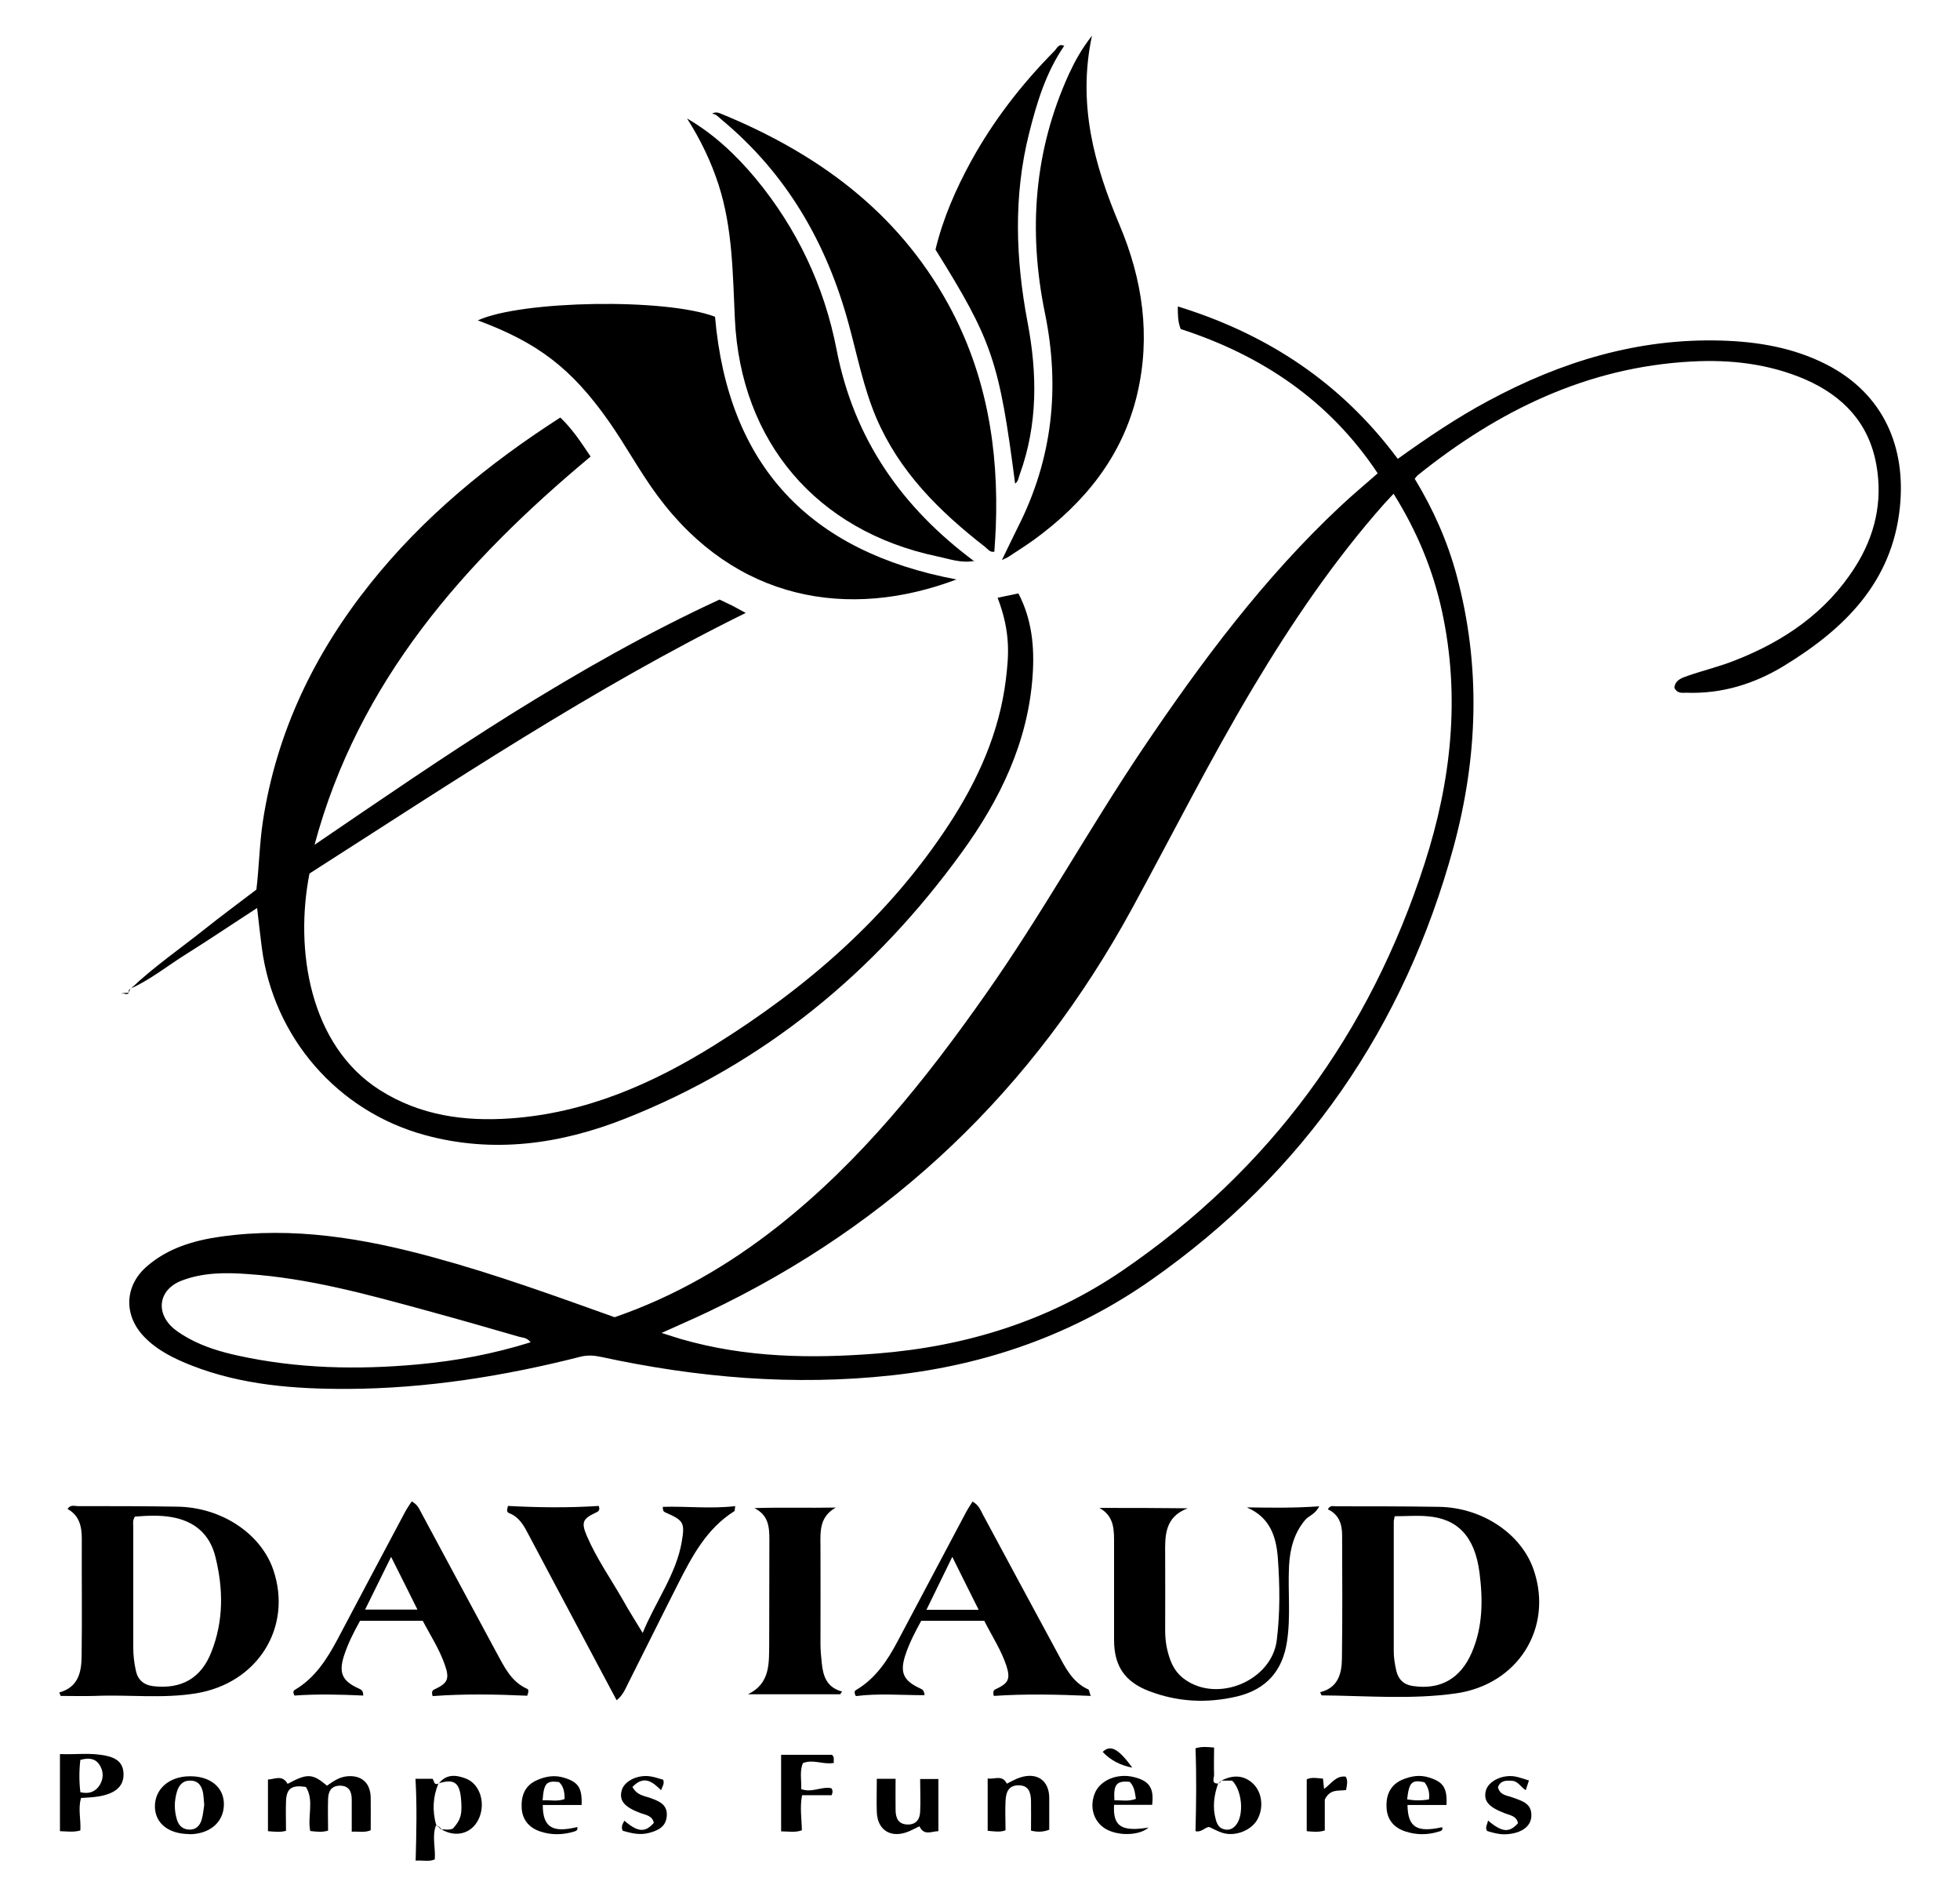 <?xml version="1.0" encoding="UTF-8"?>
<svg id="Calque_3" data-name="Calque 3" xmlns="http://www.w3.org/2000/svg" viewBox="0 0 108.55 105">
  <path d="m77.41,25.41c1.66-1.19,3.29-2.29,5.03-3.22,4.03-2.17,8.29-3.47,12.91-3.33,2.01.06,3.96.39,5.78,1.31,3.26,1.66,4.43,4.68,4.09,7.93-.43,4.15-3.08,6.73-6.4,8.76-1.65,1.01-3.46,1.57-5.42,1.5-.24,0-.51.06-.67-.28.05-.44.44-.55.78-.67.84-.29,1.72-.5,2.55-.83,2.73-1.06,5.08-2.66,6.68-5.18,1.1-1.73,1.54-3.62,1.18-5.65-.41-2.32-1.84-3.82-3.94-4.74-2.02-.87-4.16-1.11-6.31-.99-5.77.31-10.69,2.72-15.12,6.27-.07.05-.12.13-.2.22,1.02,1.68,1.81,3.45,2.32,5.34,1.36,5.04,1.18,10.09-.17,15.06-2.72,9.95-8.25,18.01-16.72,23.95-4.31,3.03-9.16,4.73-14.4,5.3-5.42.59-10.77.13-16.08-1.02-.38-.08-.74-.11-1.12-.02-4.24,1.08-8.55,1.77-12.93,1.79-2.93.01-5.87-.21-8.65-1.3-.96-.38-1.89-.83-2.62-1.59-1.15-1.2-1.09-2.83.17-3.91,1.16-1,2.58-1.42,4.06-1.63,4.03-.57,7.94.09,11.81,1.15,3.39.92,6.69,2.12,10.02,3.31,3.31-1.14,6.3-2.87,9.04-5.03,4.59-3.62,8.19-8.13,11.52-12.87,3.1-4.4,5.69-9.12,8.69-13.58,3.25-4.82,6.71-9.47,10.98-13.46.65-.61,1.34-1.18,2.03-1.79-2.67-4.02-6.41-6.53-10.91-7.99-.16-.4-.16-.8-.16-1.25,4.96,1.53,9.05,4.22,12.19,8.45Zm-.23,1.93c-.23.25-.38.41-.53.57-2.77,3.13-5.11,6.58-7.25,10.16-2.39,4-4.48,8.16-6.71,12.25-5.44,9.97-13.23,17.46-23.51,22.34-.8.38-1.61.73-2.54,1.15.45.14.77.25,1.08.34,3.56,1.03,7.2,1.09,10.86.8,4.91-.39,9.49-1.8,13.58-4.59,8.17-5.58,13.71-13.16,16.74-22.55,1.47-4.55,1.99-9.22.96-13.97-.5-2.29-1.38-4.42-2.68-6.5Zm-47.79,46.99c-.2-.26-.42-.25-.61-.3-1.72-.5-3.44-.99-5.16-1.46-3.26-.89-6.51-1.79-9.9-2.02-1.23-.09-2.47-.09-3.65.36-1.3.49-1.49,1.81-.41,2.69.26.21.55.38.84.54.83.45,1.74.72,2.65.92,3.31.73,6.66.8,10.02.49,2.09-.19,4.16-.58,6.21-1.22Z"/>
  <path d="m7.23,54.76c1.28-1.22,2.74-2.22,4.12-3.32.93-.74,1.88-1.44,2.85-2.18.15-1.25.17-2.53.36-3.79.76-4.95,2.86-9.29,5.96-13.17,2.94-3.68,6.53-6.62,10.51-9.18.67.63,1.15,1.38,1.68,2.16-6.99,5.83-12.86,12.44-15.29,21.5,3.63-2.47,7.23-4.95,10.94-7.27,3.71-2.31,7.5-4.47,11.49-6.31.25.12.49.23.73.35.21.11.42.23.72.39-8.5,4.19-16.29,9.4-24.16,14.43-.83,4.21,0,9.53,3.91,12,2.22,1.4,4.67,1.74,7.22,1.56,4.15-.29,7.85-1.9,11.32-4.07,5.13-3.2,9.62-7.1,12.96-12.2,1.61-2.46,2.8-5.1,3.16-8.05.14-1.21.3-2.53-.46-4.51.37-.08.73-.15,1.15-.24.75,1.42.9,2.97.79,4.54-.25,3.68-1.8,6.87-3.91,9.78-4.82,6.66-10.96,11.72-18.65,14.76-3.59,1.42-7.31,1.95-11.11.91-4.83-1.32-8.37-5.4-9.02-10.37-.09-.7-.17-1.41-.26-2.2-1.36.88-2.63,1.74-3.94,2.56-1.02.64-1.96,1.4-3.06,1.9h.01Z"/>
  <path d="m52.99,32.08c-5.99,2.27-12.26,1.19-16.56-4.61-.99-1.33-1.77-2.8-2.72-4.15-2.07-2.94-3.94-4.35-7.25-5.58,2.44-1.11,10.42-1.24,13.14-.2.72,8.23,5.21,13.02,13.39,14.55Z"/>
  <path d="m39.44,6.29c.15-.08.29-.08.45-.01,5.33,2.18,9.79,5.4,12.62,10.55,2.12,3.86,2.81,8.03,2.64,12.38-.02.45-.05.89-.08,1.34-.26.05-.37-.16-.52-.27-2.52-1.96-4.75-4.16-6.03-7.17-.7-1.66-1.04-3.42-1.51-5.14-1.21-4.48-3.43-8.34-7.03-11.33-.17-.14-.31-.33-.56-.35h0Z"/>
  <path d="m53.95,31.06c-.71.14-1.37-.11-2.04-.25-6.67-1.4-10.89-6.34-11.21-13.14-.12-2.5-.12-5.01-.9-7.43-.42-1.3-1.01-2.52-1.75-3.68,1.48.86,2.7,2.01,3.79,3.31,2.3,2.78,3.81,5.97,4.49,9.48.96,4.98,3.64,8.77,7.64,11.74v-.03Z"/>
  <path d="m60.48,1.96c-.82,3.82.13,7.19,1.52,10.49,1.28,3.03,1.74,6.15.98,9.38-.81,3.43-2.9,6-5.69,8.04-.47.34-.97.65-1.45.97-.07.05-.15.07-.35.17.33-.68.6-1.25.88-1.81,1.92-3.78,2.35-7.72,1.5-11.87-.93-4.54-.61-8.99,1.34-13.25.32-.69.68-1.35,1.27-2.11Z"/>
  <path d="m73.12,93.7c.99-.24,1.19-1.03,1.2-1.86.03-2.28.02-4.57.01-6.85,0-.6-.19-1.14-.79-1.41.13-.25.31-.17.45-.17,1.9,0,3.81,0,5.71.03,2.41.04,4.58,1.51,5.25,3.52,1.07,3.18-.87,6.32-4.32,6.81-2.46.35-4.96.13-7.44.11,0,0-.02-.04-.07-.16Zm4.12-9.74c-.02.14-.05.23-.05.31,0,2.39,0,4.78,0,7.18,0,.35.06.71.14,1.06.11.48.41.78.91.85,1.53.23,2.65-.41,3.27-1.85.62-1.43.62-2.93.43-4.42-.26-2.02-1.22-3-2.9-3.13-.58-.05-1.16,0-1.8,0Z"/>
  <path d="m3.28,93.72c1.06-.29,1.23-1.13,1.24-2,.03-2.17,0-4.35.01-6.52,0-.68-.14-1.29-.79-1.64.16-.26.38-.16.56-.16,1.84,0,3.67,0,5.51.03,2.44.03,4.64,1.48,5.33,3.51,1.07,3.17-.87,6.28-4.3,6.83-1.85.3-3.71.06-5.57.14-.64.02-1.28,0-1.91,0-.02-.06-.05-.12-.07-.18Zm4.2-9.75c-.15.21-.1.42-.1.62,0,2.21,0,4.43,0,6.64,0,.42.05.85.14,1.26.1.51.42.81.96.88,1.56.18,2.66-.43,3.23-1.9.68-1.72.66-3.49.22-5.26-.31-1.26-1.16-1.98-2.42-2.2-.68-.12-1.37-.08-2.04-.03Z"/>
  <path d="m58.95,2.52c-1.02,1.48-1.53,3.16-1.96,4.88-.87,3.47-.74,6.96-.08,10.45.54,2.83.57,5.65-.43,8.41-.07.18-.08.39-.26.52-.88-6.77-1.26-7.91-4.41-12.96.41-1.71,1.12-3.34,1.98-4.91,1.24-2.25,2.8-4.26,4.61-6.09.14-.14.23-.43.53-.28h.01Z"/>
  <path d="m69.08,83.47c1.32.02,2.6.04,3.98-.06-.21.44-.58.52-.78.76-.62.74-.84,1.61-.89,2.55-.07,1.39.1,2.78-.11,4.16-.24,1.64-1.15,2.67-2.77,3.06-1.66.39-3.29.31-4.88-.3-1.35-.52-1.93-1.4-1.93-2.83,0-1.77,0-3.54,0-5.31,0-.76.03-1.53-.81-2,1.64,0,3.23,0,4.89.02-1.3.49-1.26,1.55-1.25,2.6.01,1.39,0,2.78,0,4.17,0,.57.09,1.11.29,1.64.16.43.41.79.79,1.06,1.84,1.33,4.82.07,5.1-2.16.19-1.52.17-3.04.06-4.56-.09-1.19-.44-2.24-1.68-2.78Z"/>
  <path d="m29.21,93.9c-1.74-.08-3.51-.11-5.25.02-.07-.23-.02-.32.1-.37.73-.34.85-.58.58-1.35-.3-.87-.8-1.64-1.23-2.45h-3.47c-.35.63-.67,1.26-.89,1.94-.3.94-.1,1.4.82,1.81.13.06.24.1.25.39-1.29-.06-2.57-.09-3.81,0-.1-.18-.06-.27.01-.31,1.11-.65,1.77-1.68,2.36-2.78,1.24-2.35,2.49-4.7,3.74-7.05.11-.21.25-.41.38-.61.34.17.43.45.57.7,1.37,2.54,2.73,5.09,4.1,7.62.44.8.82,1.66,1.73,2.06.08.04.09.15,0,.37Zm-8.99-4.77h2.9c-.49-.99-.95-1.9-1.46-2.92-.51,1.03-.96,1.95-1.44,2.92Z"/>
  <path d="m60.43,93.91c-1.88-.08-3.65-.12-5.39,0-.06-.24-.01-.32.1-.37.71-.33.83-.56.6-1.29-.29-.88-.8-1.65-1.23-2.5h-3.49c-.34.62-.67,1.25-.89,1.93-.3.94-.09,1.39.82,1.81.13.06.24.11.25.38-1.29,0-2.57-.11-3.8.05-.11-.2-.07-.29,0-.33,1.09-.64,1.75-1.64,2.32-2.72,1.26-2.37,2.51-4.74,3.77-7.11.11-.21.25-.41.37-.61.34.18.44.46.57.71,1.38,2.56,2.75,5.12,4.14,7.68.42.78.81,1.61,1.7,2.01.05.02.06.15.14.37Zm-7.69-7.7c-.51,1.04-.96,1.97-1.43,2.93h2.89c-.49-.99-.95-1.89-1.46-2.93Z"/>
  <path d="m35.59,90.43c.73-1.78,1.86-3.25,2.17-5.07.18-1.06.09-1.17-.91-1.61-.09-.04-.15-.1-.14-.31,1.32-.04,2.65.12,4.01-.04-.03.16-.02.26-.05.28-1.53.96-2.34,2.49-3.12,4.03-.93,1.83-1.84,3.68-2.77,5.52-.16.32-.29.65-.63.92-.86-1.62-1.71-3.21-2.56-4.81-.77-1.44-1.53-2.88-2.3-4.33-.26-.5-.52-1-1.09-1.22-.18-.07-.1-.22-.07-.4,1.68.09,3.37.11,5.03,0,.09.25-.03.31-.16.37-.73.34-.82.54-.5,1.29.55,1.28,1.36,2.42,2.04,3.62.3.54.64,1.07,1.04,1.73Z"/>
  <path d="m41.42,93.82c1.24-.59,1.17-1.71,1.18-2.79.01-1.93,0-3.85.01-5.78,0-.7-.05-1.35-.83-1.74,1.51-.05,2.99,0,4.51-.03-.91.51-.86,1.32-.85,2.14.01,1.79,0,3.59,0,5.38,0,.36.03.72.07,1.07.07.72.26,1.37,1.13,1.6-.04.05-.08.1-.11.15h-5.11Z"/>
  <path d="m18.16,101.37c-.31.1-.64.06-.98.02-.16-.82.23-1.7-.24-2.44-.79-.12-1.07.08-1.1.79-.02.53,0,1.07,0,1.64-.32.09-.64.05-1,.02v-2.86c.37-.01.79-.29,1.09.24,1.09-.59,1.37-.58,2.18.1.34-.24.68-.48,1.12-.52.79-.07,1.28.36,1.3,1.17.01.6,0,1.2,0,1.82-.36.15-.69.05-1.05.08,0-.63,0-1.21,0-1.78,0-.43-.14-.76-.64-.77-.5,0-.66.32-.67.74-.02.58,0,1.15,0,1.75Z"/>
  <path d="m67.63,98.61c.69-.37,1.32-.3,1.81.2.48.5.55,1.36.17,1.99-.35.57-1.2.9-1.88.7-.25-.07-.49-.21-.76-.33-.24,0-.41.31-.76.23.04-1.53.06-3.06,0-4.59.36-.11.69-.07,1.03-.04,0,.51-.02,1.02,0,1.52,0,.17-.18.5.25.47l-.02-.02c-.24.67-.33,1.35-.13,2.04.07.25.19.46.47.52.26.06.48-.03.65-.25.44-.55.34-1.89-.22-2.45h-.63.02Z"/>
  <path d="m4.45,101.36c-.38.11-.73.05-1.13.04v-4.27c.87.04,1.75-.1,2.63.11.51.12.86.38.89.94.03.56-.25.92-.76,1.13-.5.2-1.04.22-1.59.25-.18.6,0,1.2-.04,1.79Zm0-3.91c-.07.6-.07,1.19,0,1.79.47.12.84-.02,1.07-.39.23-.37.22-.78-.02-1.14-.25-.37-.63-.37-1.04-.26Z"/>
  <path d="m48.56,98.5h1.04c0,.6-.01,1.18,0,1.75.01.41.14.76.64.78.48.02.7-.27.72-.7.03-.6,0-1.19,0-1.82h1.01v2.89c-.37,0-.79.28-1.05-.27-.26.12-.51.27-.77.35-.9.28-1.56-.2-1.59-1.14-.02-.6,0-1.2,0-1.85Z"/>
  <path d="m54.69,98.48c.38.07.82-.23,1.07.29.25-.12.48-.26.73-.34.94-.31,1.62.16,1.62,1.14,0,.58,0,1.16,0,1.75-.38.15-.72.12-1.01.05,0-.57.01-1.11,0-1.64-.01-.45-.11-.87-.69-.87-.58,0-.7.42-.72.86-.03.53,0,1.07,0,1.63-.3.12-.62.06-.99.03v-2.91Z"/>
  <path d="m10.5,101.56c-1.15,0-1.9-.58-1.92-1.5-.02-.98.78-1.69,1.91-1.7,1.16-.02,1.93.62,1.91,1.58-.02.97-.78,1.62-1.91,1.63Zm.81-1.61c-.02-.25-.03-.45-.06-.65-.07-.38-.24-.68-.68-.7-.43-.02-.66.24-.77.61-.15.5-.16,1.01-.01,1.52.09.32.28.55.65.58.41.03.63-.21.73-.55.08-.27.1-.57.14-.81Z"/>
  <path d="m43.26,97.17h2.81c.17.13.08.28.11.45-.59.11-1.14-.22-1.71.01-.2.46-.07.95-.1,1.44.6.22,1.13-.16,1.67-.05.08.1.09.21.02.39h-1.64c-.13.68-.02,1.3-.01,1.94-.37.14-.75.06-1.15.06v-4.24Z"/>
  <path d="m80.12,99.95h-2.17c.02,1.24.52,1.54,1.92,1.23.06.19-.08.21-.21.25-.62.19-1.24.18-1.84-.02-.63-.21-1.01-.66-1.03-1.34-.03-.68.21-1.23.87-1.52.48-.2.97-.29,1.49-.12.77.24,1.01.56.96,1.52Zm-2.19-.31c.42.07.81.07,1.21,0,.05-.37-.04-.68-.25-.95-.7-.15-.85-.01-.96.95Z"/>
  <path d="m63.82,99.94h-2.12c-.07,1.2.41,1.5,1.91,1.26-.53.47-1.79.48-2.46.02-.6-.41-.81-1.18-.52-1.91.29-.73,1.24-1.13,2.15-.91.87.21,1.14.6,1.03,1.53Zm-1.24-1.27c-.74-.08-.92.14-.86,1.02.39-.01.78.08,1.19-.08-.06-.34-.07-.65-.33-.93Z"/>
  <path d="m32.23,99.95h-2.17c0,1.23.53,1.56,1.91,1.22.05.18-.07.22-.2.26-.62.18-1.24.19-1.84-.01-.63-.21-1.01-.65-1.04-1.33-.03-.68.2-1.24.86-1.52.48-.21.97-.29,1.49-.13.78.24,1.01.55.97,1.52Zm-2.18-.26c.44-.02.83.08,1.22-.07,0-.37-.05-.7-.31-.94-.7-.09-.84.06-.91,1.02Z"/>
  <path d="m24.17,101.02c-.27.62-.04,1.27-.09,1.94-.32.15-.67.04-1.06.07.04-1.54.08-3.02-.01-4.53h.94c.1.05.05.41.35.25,0,0-.01-.01-.01-.01-.32.75-.35,1.52-.14,2.3v-.02Z"/>
  <path d="m35.02,98.94c.26.49.67.5,1.02.63.45.17.91.34.89.94-.02.63-.46.85-1,.99-.51.13-.97.01-1.44-.12-.11-.21-.01-.38.09-.56.74.64,1.15.67,1.63.12-.08-.41-.47-.44-.76-.55-.87-.33-1.17-.68-1.02-1.24.13-.51.85-.88,1.55-.79.26.03.51.13.75.19.08.24-.05.38-.12.58-.47-.47-.95-.84-1.57-.19Z"/>
  <path d="m84.68,98.58c-.07.21-.12.36-.18.55-.28-.17-.42-.5-.76-.52-.32-.02-.63-.03-.78.35.1.46.52.46.83.58.52.19,1.06.33,1.02,1.04-.03.54-.5.9-1.26.98-.41.05-.8-.05-1.19-.17-.13-.21.02-.37.05-.58.78.66,1.18.69,1.66.15-.08-.42-.46-.44-.75-.56-.88-.34-1.17-.67-1.03-1.24.13-.52.9-.91,1.61-.79.24.04.46.13.77.22Z"/>
  <path d="m73.27,98.49c.02.2.04.35.06.57.4-.28.65-.75,1.2-.68.13.22.07.45.02.74-.39.07-.88-.09-1.18.53v1.71c-.35.11-.65.07-1,.04v-2.87c.27-.13.55-.07.9-.04Z"/>
  <path d="m24.31,98.75c.42-.53.96-.47,1.5-.26.8.31,1.12,1.43.67,2.3-.4.76-1.25.97-2.03.51h-.02c.22-.01.45.06.66-.05.44-.49.52-.81.44-1.67-.08-.88-.4-1.09-1.23-.83h.01Z"/>
  <path d="m62.71,97.88c-.64-.11-1.24-.43-1.64-.87.43-.42.87-.18,1.64.87Z"/>
  <path d="m6.75,55.02c.13-.04.28.11.39-.05,0,0,0,0,0,0-.12,0-.25.02-.37.03v.02Z"/>
  <path d="m67.49,98.75s.09-.09.14-.14c0,0-.02-.01-.02-.01.01.1-.05.13-.13.14l.02.02Z"/>
  <path d="m39.44,6.29s.02-.02.02-.04c0,.01-.01.03-.02.04,0,0,0,0,0,0Z"/>
  <path d="m53.96,31.09s-.02-.01-.04-.02c0,0,.02,0,.03,0,0,0,.01.03.01.03Z"/>
  <path d="m24.31,101.15c-.08,0-.14-.03-.14-.13,0,0-.01.02-.01.02.04.05.09.09.13.14,0,0,.02-.02.02-.02Z"/>
  <path d="m7.21,54.75c-.02.07-.05.14-.07.22,0,0,0,0,0,0,0-.08-.04-.18.08-.21,0,0-.01-.01-.01-.01Z"/>
  <path d="m6.77,55s0,.03,0,.05c0,0-.01-.02-.02-.02,0,0,.01-.02.01-.02Z"/>
  <path d="m24.45,101.29s-.09-.1-.14-.15c0,0-.02.02-.02.02.04.05.09.09.13.14h.02Z"/>
  <polygon points="58.94 2.53 58.93 2.49 58.95 2.52 58.94 2.53"/>
</svg>